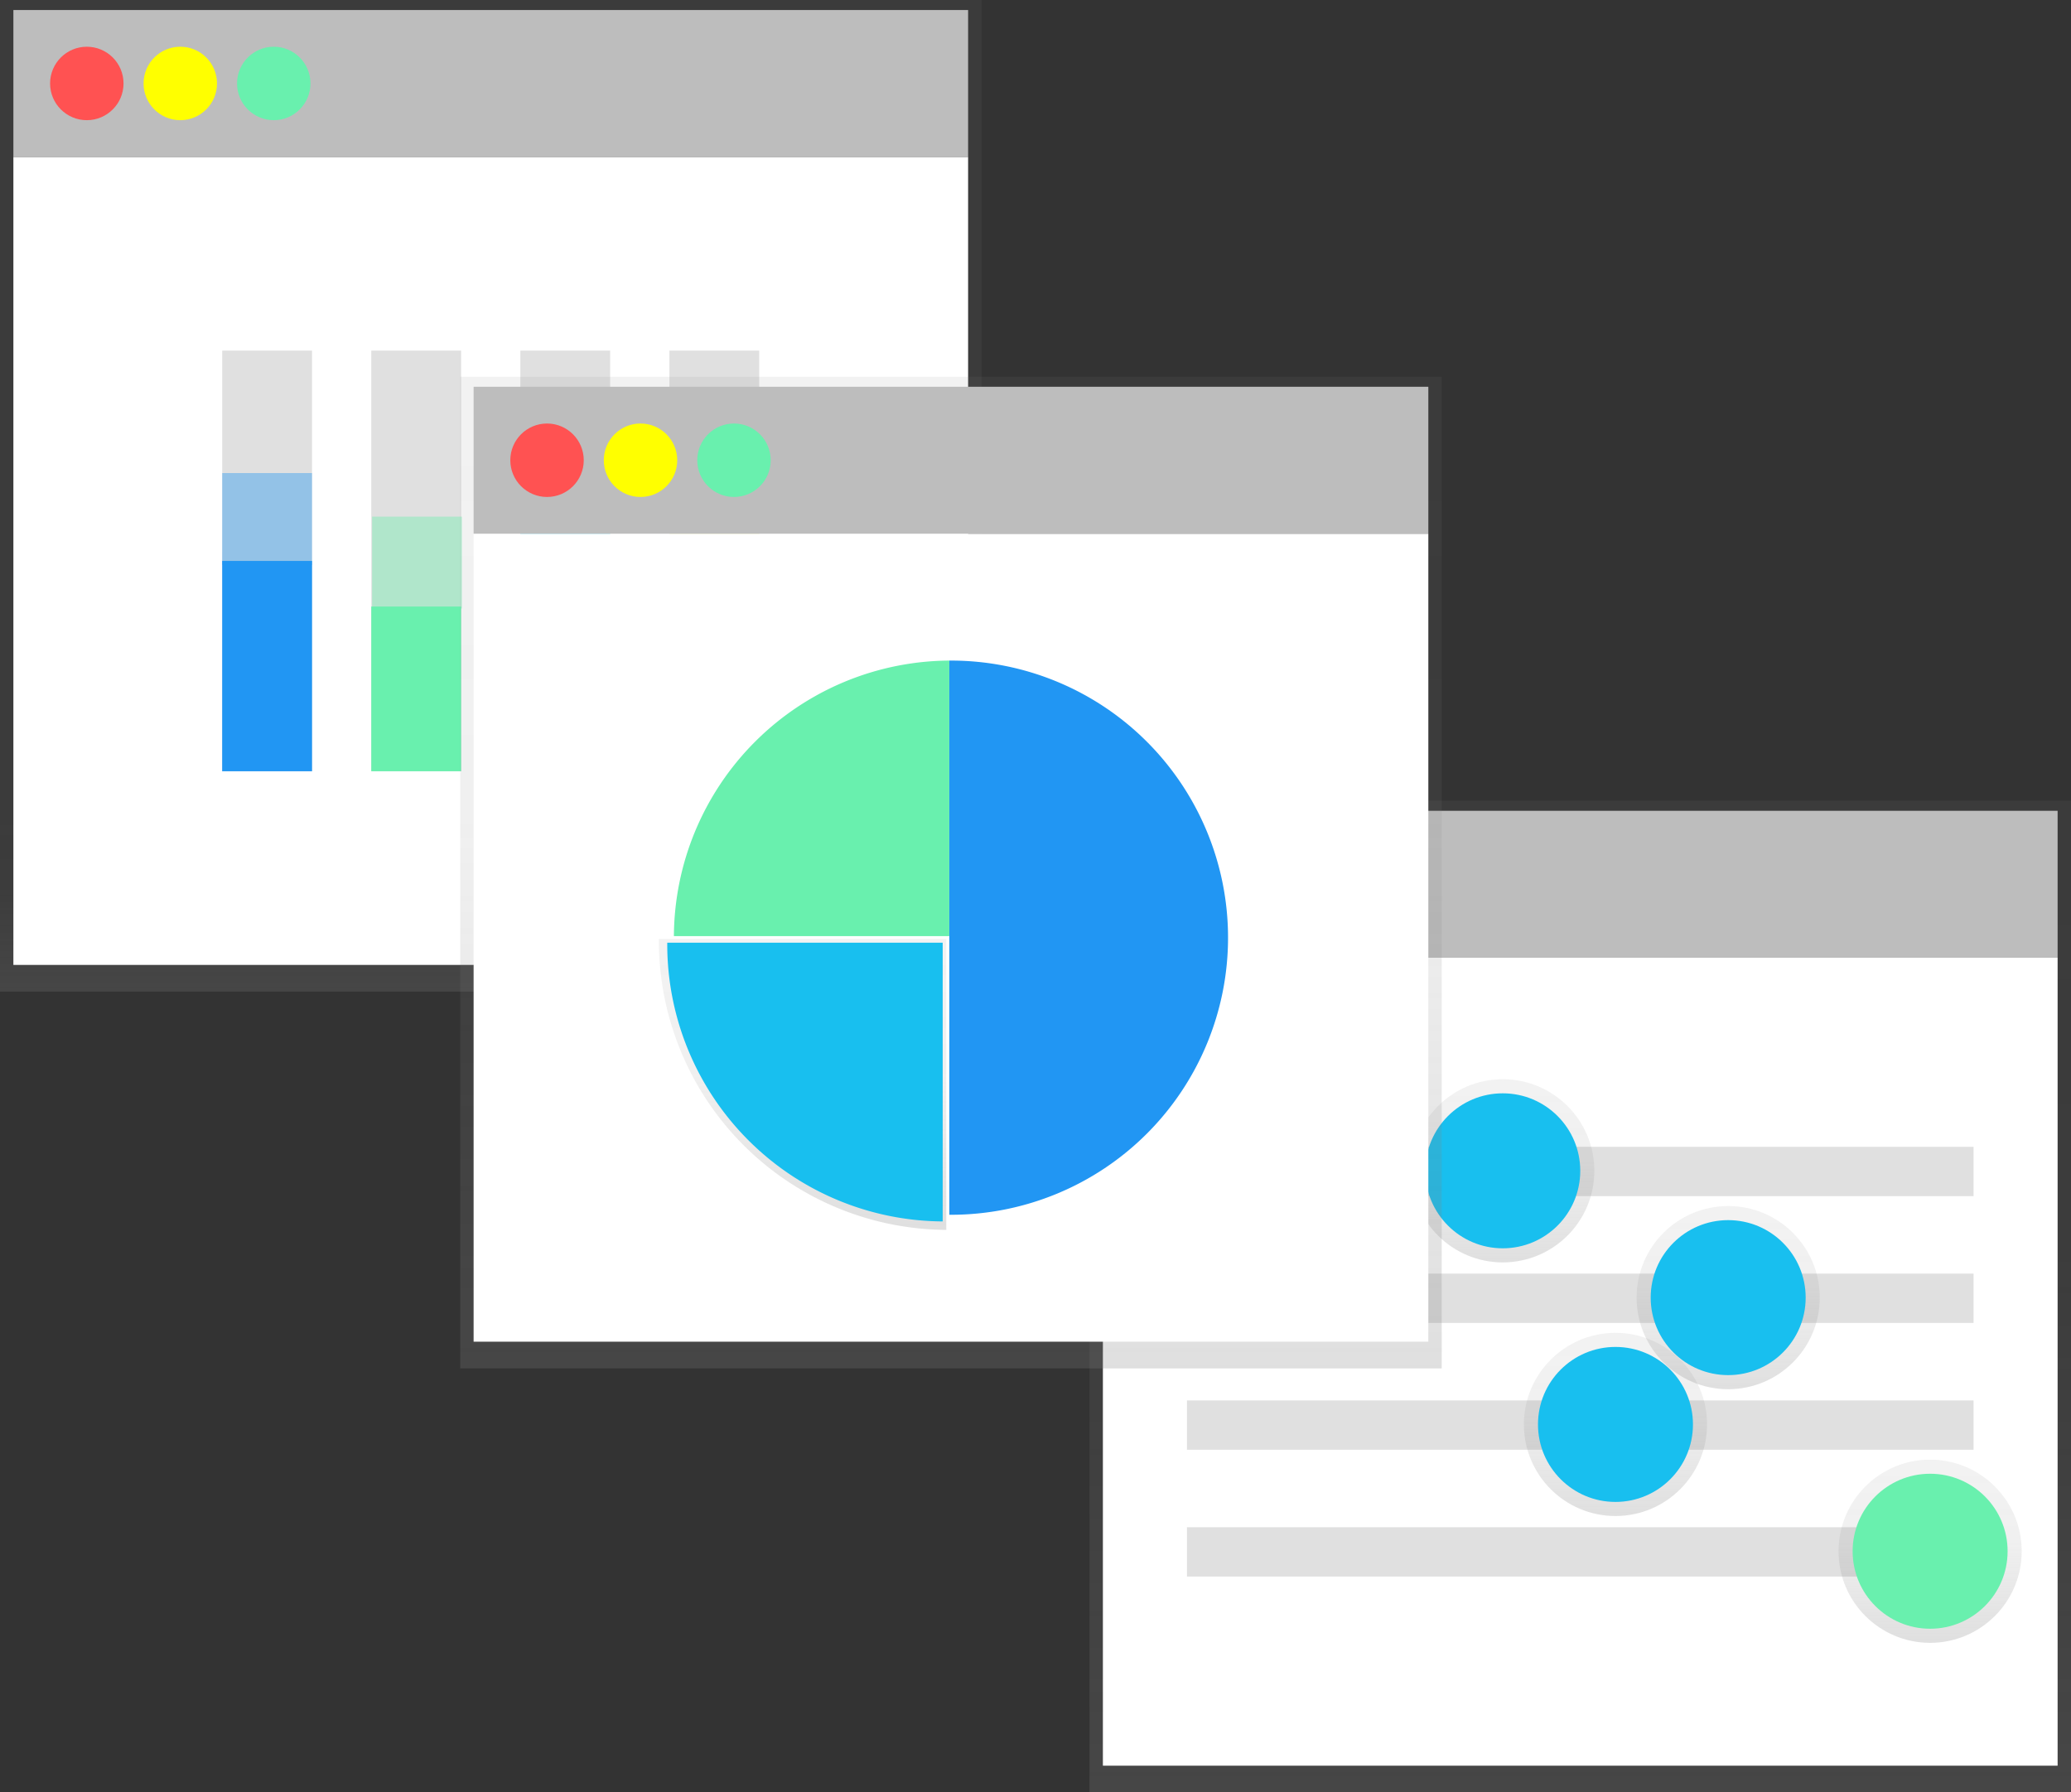 <svg xmlns="http://www.w3.org/2000/svg" width="882" height="763.27" xmlns:xlink="http://www.w3.org/1999/xlink"><rect width="100%" height="100%" fill="#333333" stroke="none"/><defs><linearGradient id="a" x1="673" x2="673" y1="763.27" y2="341" gradientUnits="userSpaceOnUse"><stop offset="0" stop-color="#808080" stop-opacity=".25"/><stop offset=".54" stop-color="#808080" stop-opacity=".12"/><stop offset="1" stop-color="#808080" stop-opacity=".1"/></linearGradient><linearGradient id="b" x1="640" x2="640" y1="537.58" y2="459.58" xlink:href="#a"/><linearGradient id="c" x1="736" x2="736" y1="591.58" y2="513.58" xlink:href="#a"/><linearGradient id="d" x1="688" x2="688" y1="645.58" y2="567.58" xlink:href="#a"/><linearGradient id="e" x1="822" x2="822" y1="699.58" y2="621.58" xlink:href="#a"/><linearGradient id="f" x1="209" x2="209" y1="422.27" xlink:href="#a"/><linearGradient id="g" x1="405" x2="405" y1="582.71" y2="160.45" xlink:href="#a"/><linearGradient id="h" x1="500.8" x2="500.8" y1="592.09" y2="468.22" xlink:href="#a"/></defs><title>analytics</title><path fill="url(#a)" d="M464 341h418v422.27H464z"/><path fill="#fff" d="M469.7 407.82H876.3V751.9H469.7z"/><path fill="#bdbdbd" d="M469.7 345.27H876.3v62.56H469.7z"/><circle cx="500.97" cy="376.54" r="15.64" fill="#ff5252"/><circle cx="540.78" cy="376.54" r="15.64" fill="#ff0"/><circle cx="580.59" cy="376.54" r="15.64" fill="#69f0ae"/><path fill="#e0e0e0" d="M505.5 488.36h335v21h-335zM505.5 542.36h335v21h-335zM505.5 596.36h335v21h-335zM505.5 650.36h335v21h-335z"/><circle cx="640" cy="498.58" r="39" fill="url(#b)"/><circle cx="736" cy="552.58" r="39" fill="url(#c)"/><circle cx="688" cy="606.58" r="39" fill="url(#d)"/><circle cx="822" cy="660.58" r="39" fill="url(#e)"/><circle cx="640" cy="498.58" r="33" fill="#18bfef"/><circle cx="736" cy="552.58" r="33" fill="#18bfef"/><circle cx="688" cy="606.58" r="33" fill="#18bfef"/><circle cx="822" cy="660.58" r="33" fill="#69f0ae"/><path fill="url(#f)" d="M0 0h418v422.27H0z"/><path fill="#fff" d="M5.7 66.82H412.3V410.9H5.7z"/><path fill="#bdbdbd" d="M5.7 4.27H412.3v62.56H5.7z"/><circle cx="36.97" cy="35.54" r="15.64" fill="#ff5252"/><circle cx="76.78" cy="35.54" r="15.64" fill="#ff0"/><circle cx="116.59" cy="35.54" r="15.64" fill="#69f0ae"/><path fill="#e0e0e0" d="M94.63 149.3h38.26v179.13H94.62zM158.12 149.3h38.26v179.13h-38.26zM221.6 149.3h38.26v179.13H221.6zM285.08 149.3h38.26v179.13h-38.26z"/><path fill="#2196f3" d="M94.63 238.86h38.26v89.57H94.62z"/><path fill="#2196f3" d="M94.63 201.46h38.26v39.13H94.62z" opacity=".4"/><path fill="#69f0ae" d="M158.47 220h38.26v39.13h-38.26z" opacity=".4"/><path fill="#ff0" d="M285.1 222.05h38.26v39.13H285.1z" opacity=".4"/><path fill="#69f0ae" d="M158.12 258.3h38.26v70.12h-38.26z"/><path fill="#18bfef" d="M221.6 225.8h38.26v102.63H221.6z"/><path fill="#18bfef" d="M221.6 190.16h38.26v35.65H221.6z" opacity=".4"/><path fill="#ff0" d="M285.08 261.47h38.26v66.96h-38.26z"/><path fill="url(#g)" d="M196 160.45h418v422.27H196z"/><path fill="#fff" d="M201.7 227.27H608.3v344.07H201.7z"/><path fill="#bdbdbd" d="M201.7 164.7H608.3v62.57H201.7z"/><circle cx="232.97" cy="195.99" r="15.64" fill="#ff5252"/><circle cx="272.78" cy="195.99" r="15.64" fill="#ff0"/><circle cx="312.59" cy="195.99" r="15.64" fill="#69f0ae"/><path fill="#2196f3" d="M405 281.3h-.7v236h.7a118 118 0 0 0 0-236z"/><path fill="#69f0ae" d="M404.3 281.3A118 118 0 0 0 287 398.64h117.3z"/><path fill="url(#h)" d="M439.6 468.22c0 .25 0 .5 0 .74A123.14 123.14 0 0 0 562 592.1V468.2z" transform="translate(-159 -68.37)"/><path fill="#18bfef" d="M284.17 401.43c0 .24 0 .47 0 .7a118 118 0 0 0 117.3 118v-118.7z"/></svg>